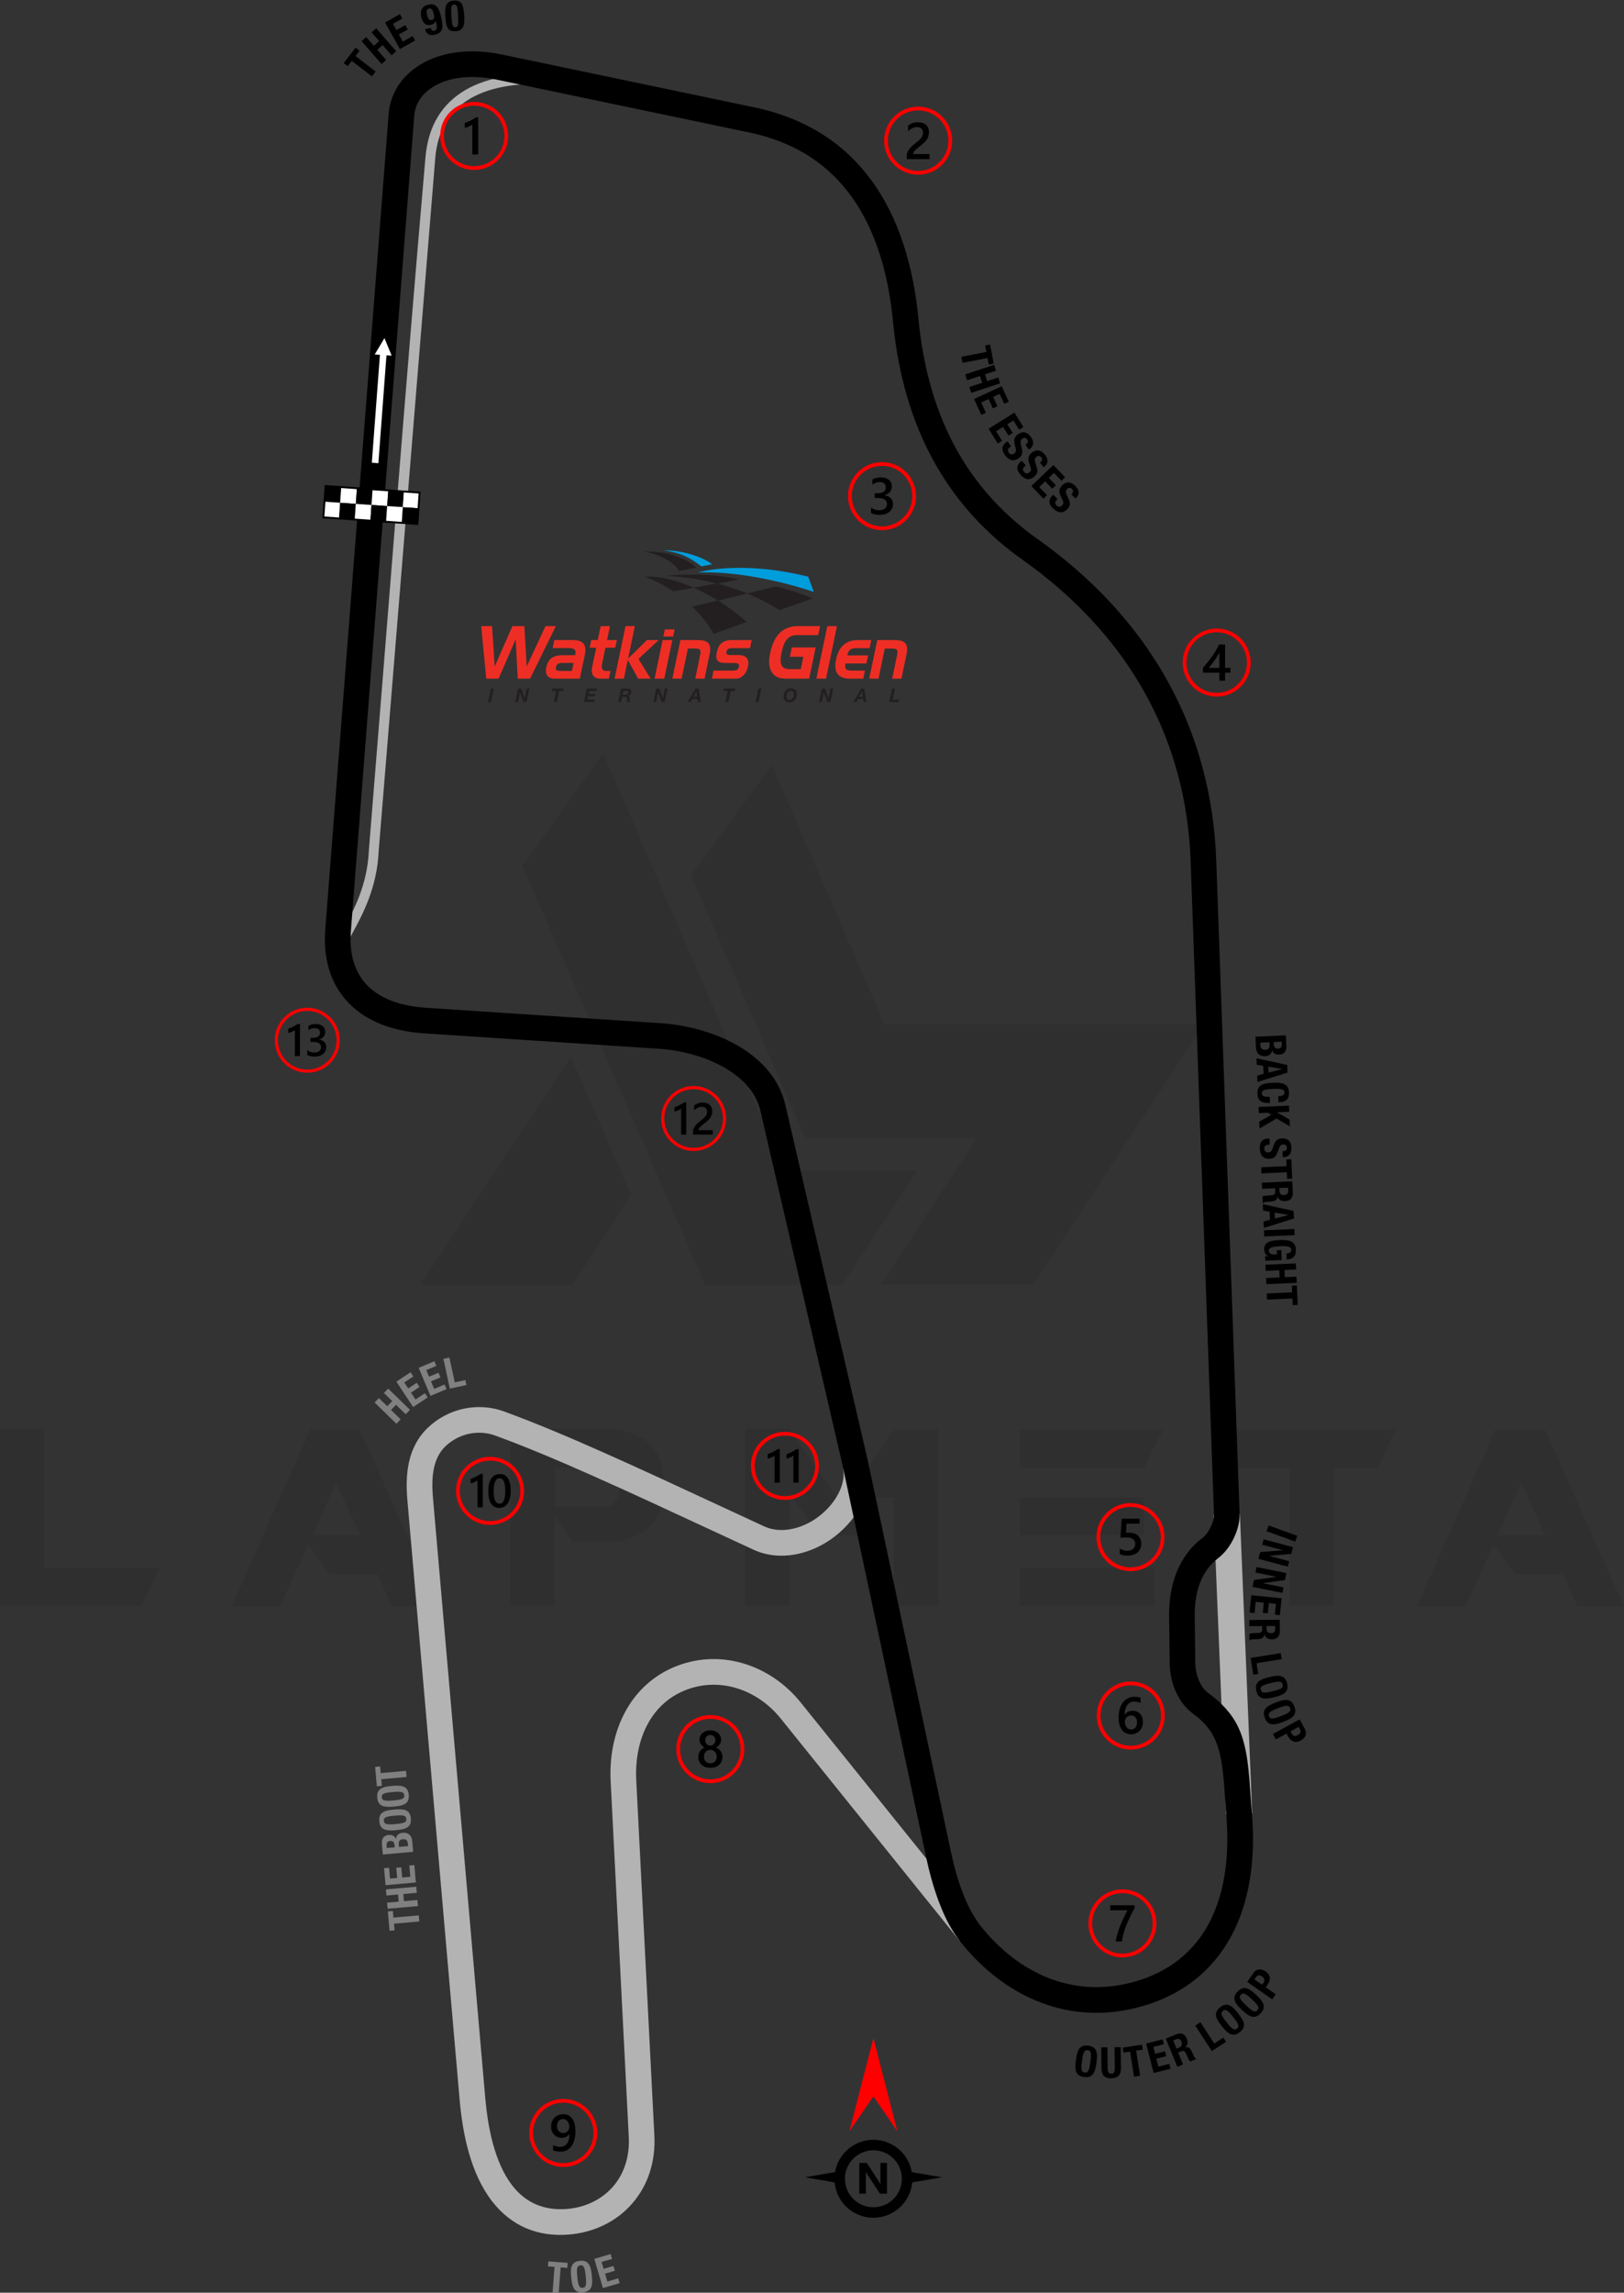 <?xml version="1.0" encoding="UTF-8"?>
<!DOCTYPE svg PUBLIC "-//W3C//DTD SVG 1.1//EN" "http://www.w3.org/Graphics/SVG/1.1/DTD/svg11.dtd">
<!-- Creator: CorelDRAW 2021 (64-Bit) -->
<svg xmlns="http://www.w3.org/2000/svg" xml:space="preserve" width="152.928mm" height="215.846mm" version="1.1" style="shape-rendering:geometricPrecision; text-rendering:geometricPrecision; image-rendering:optimizeQuality; fill-rule:evenodd; clip-rule:evenodd"
viewBox="0 0 1663.03 2347.24"
 xmlns:xlink="http://www.w3.org/1999/xlink"
 xmlns:xodm="http://www.corel.com/coreldraw/odm/2003">
 <rect x="0" y="0" width="1663.03" height="2347.24" fill="#333333" stroke="none"/>
 <defs>
  <style type="text/css">
   <![CDATA[
    .str0 {stroke:#B3B3B3;stroke-width:26.85;stroke-miterlimit:22.926}
    .str1 {stroke:red;stroke-width:3.84;stroke-miterlimit:22.926}
    .str2 {stroke:black;stroke-width:1.92;stroke-miterlimit:22.926}
    .fil1 {fill:none}
    .fil4 {fill:black}
    .fil13 {fill:#009DDC}
    .fil11 {fill:#231F20}
    .fil3 {fill:#B3B3B3}
    .fil12 {fill:#EE2E24}
    .fil5 {fill:white}
    .fil6 {fill:black;fill-rule:nonzero}
    .fil7 {fill:black;fill-rule:nonzero}
    .fil10 {fill:gray;fill-rule:nonzero}
    .fil2 {fill:#B3B3B3;fill-rule:nonzero}
    .fil8 {fill:red;fill-rule:nonzero}
    .fil9 {fill:white;fill-rule:nonzero}
    .fil0 {fill:black;fill-opacity:0.071}
   ]]>
  </style>
 </defs>
 <g id="Layer_x0020_1">
  <g id="_1603530705728">
   <g>
    <g id="Layer-1">
     <path class="fil0" d="M-0 1644.17l0 -181.18 45 0 0 141.89 118.19 0 -18 39.3 -145.19 0zm790.42 -860.91l115.49 265.47 326.67 0 -174.28 266.37 -155.98 0 0 -0.3 97.79 -149.38 -175.48 0 -116.99 -269.37 82.79 -112.79zm-143.99 440.36l-59.99 91.79 -155.98 0 0 -0.3 154.18 -233.08 61.79 141.59zm-197.08 420.86l-48 0 -14.7 -32.7 -48.9 0 -22.2 -30.3 -28.5 62.99 -49.79 0 80.39 -181.18 50.69 0 80.99 181.18zm-80.69 -72.59l-24.6 -53.99 -24 53.99 48.59 0zm199.48 -29.4l54.59 0c7.8,-2.4 11.7,-9.6 11.4,-21.6 0,-9.9 -4.8,-16.2 -15,-18.6l-50.99 0 0 40.2zm18 36l-18.3 -26.4 0 92.09 -45 0 0 -181.18 108.29 0c31.8,5.7 48,22.8 48.3,51.89l0 10.8c-0.3,29.4 -16.2,47.09 -47.7,52.49l-45.6 0 0 0.3zm298.47 -6.6l-45 0 -31.2 -43.2 0 115.49 -45.3 0 0 -181.18 45 0 76.49 108.89zm31.2 -108.59l44.99 0 0 180.88 -45.29 0 0 -110.99 -48.9 0 49.2 -69.89zm266.37 141.59l0 39.3 -137.69 0 0 -39.3 137.69 0zm-10.8 -71.99l0 38.7 -126.89 0 0 -38.7 126.89 0zm19.8 -69.59l-19.8 39.6 -126.89 0 0 -39.6 146.69 0zm128.99 39l-54.29 0 0 -39 163.48 0 -18.3 39 -45.29 0 0 141.89 -45.3 0 0 -141.89 -0.3 0zm342.87 142.19l-48 0 -14.7 -32.7 -48.9 0 -22.2 -30.3 -28.5 62.99 -49.8 0 80.39 -181.18 50.7 0 80.99 181.18zm-80.69 -72.59l-24.6 -53.99 -24 53.99 48.6 0z"/>
     <polygon class="fil0" points="534.85,886.45 722.03,1315.4 862.71,1315.4 939.21,1198.72 803.32,1198.72 617.64,771.26 "/>
    </g>
   </g>
  </g>
  <line class="fil1 str0" x1="1268.88" y1="1857.03" x2="1256.29" y2= "1550.62" />
  <path class="fil2" d="M341.92 977.22c-0.51,-7.04 4.1,-15.54 10.26,-26.9 9.81,-18.07 23.92,-44.07 25.52,-79.18l0 -0.18c19.34,-236.82 37.43,-474.09 58.05,-710.76l0.02 -0.02c2.91,-31.61 17.08,-54.21 40.93,-68.09 23.31,-13.57 55.76,-18.57 95.84,-15.29l3.37 0.31 -0.9 10 -3.25 -0.27c-38.05,-3.11 -68.54,1.45 -90.02,13.95 -20.93,12.19 -33.38,32.18 -35.97,60.28l0.02 0 -58.05 710.69c-1.76,37.4 -16.47,64.52 -26.7,83.37 -5.37,9.89 -9.38,17.29 -9.08,21.39l-10.04 0.71z"/>
  <path class="fil3" d="M651.53 1822.35l18.56 364.04c1.29,25.26 -5.72,49.86 -22.38,69.19 -16.55,19.2 -40.03,30.09 -65.18,32.12 -31.76,2.56 -58.81,-8.53 -78.62,-34.07 -21.98,-28.33 -30.18,-68.97 -33.22,-103.86l-53.53 -614.07c-1.11,-12.76 -1.16,-25.89 1.58,-38.46 3.02,-13.86 9.24,-25.96 19.63,-35.79 10.24,-9.69 22.97,-16.41 36.78,-19.31 13.74,-2.89 28.01,-1.9 41.2,2.94 33.83,12.42 67.12,26.62 100.05,41.23 39.28,17.42 78.25,35.58 117.22,53.68 16.28,7.56 32.56,15.12 48.86,22.65 8.35,3.86 17.59,4.56 26.6,3.03 10.7,-1.81 21.01,-6.71 29.58,-13.31 8.79,-6.77 16.61,-15.8 21.2,-25.93 3.35,-7.39 4.97,-15.47 3.54,-23.48l25.91 -4.24c2.29,13.17 0.02,26.32 -5.51,38.52 -6.36,14.02 -16.96,26.53 -29.11,35.9 -11.97,9.22 -26.36,15.92 -41.29,18.45 -14.26,2.42 -28.71,1.02 -41.92,-5.08 -16.3,-7.53 -32.58,-15.09 -48.87,-22.65 -38.7,-17.97 -77.4,-36 -116.4,-53.31 -32.55,-14.45 -65.47,-28.51 -98.91,-40.78 -8.58,-3.15 -17.87,-3.78 -26.8,-1.91 -9.05,1.9 -17.42,6.28 -24.14,12.63 -6.42,6.08 -10.07,13.77 -11.93,22.32 -2.16,9.89 -1.94,20.61 -1.07,30.64l53.53 614.07c2.56,29.41 9.19,66.12 27.78,90.09 14.08,18.15 33.3,25.72 55.8,23.9 18.2,-1.47 35.39,-9.14 47.41,-23.08 12.18,-14.12 16.95,-32.3 16.01,-50.69l-18.56 -364.04c-1.25,-24.57 3.25,-49.9 15.13,-71.61 11.27,-20.59 28.2,-36.29 49.95,-45.4 22.23,-9.32 46.4,-10.62 69.53,-4.06 23.73,6.73 44.61,21.23 60.03,40.38l183.67 228.17 -20.98 15.79 -183.14 -227.51c-11.99,-14.9 -28.2,-26.31 -46.68,-31.55 -17.42,-4.94 -35.61,-3.99 -52.35,3.03 -16.14,6.77 -28.66,18.43 -37.01,33.7 -9.55,17.45 -12.95,38.01 -11.95,57.73z"/>
  <path class="fil4" d="M862.72 1499.75l-84.04 -362.51c-4.21,-18.14 -17.04,-31.81 -32.4,-41.58 -20.63,-13.12 -47.27,-20.35 -71.52,-21.94l-242.28 -15.9c-27.88,-2.18 -56.24,-10.74 -75.98,-31.54 -19.02,-20.03 -25.28,-46.19 -23.5,-73.28l0.11 -1.69 64.87 -834.51c0.21,-2.73 0.61,-5.44 1.17,-8.12 4,-19.11 16.3,-34.05 33.12,-43.64 18.61,-10.61 40.93,-13.71 62.05,-12.07 6.58,0.51 13.12,1.49 19.58,2.84l258.85 54.16c47.34,9.91 87.46,32.68 117.01,71.22 31.84,41.52 45.89,94.36 50.82,145.71 4.61,48 16.87,95.09 41.07,137.07 20.31,35.23 47.6,64.28 80.71,87.77 54.24,38.49 100.39,86.44 132.87,144.73 31.69,56.86 47.91,119.19 50.24,184.18l23.94 669.5c0.3,8.3 -2.64,17.92 -6.3,25.29 -3.75,7.57 -9.16,14.88 -15.95,19.98 -8,6.01 -13.81,14.15 -17.63,23.36 -4.68,11.28 -6.26,23.77 -6.1,35.91l0.63 48.5c0.08,6.17 1.55,12.51 4.1,18.12 1.96,4.32 4.89,8.89 8.77,11.71 13.22,9.6 24.21,20.66 31.24,35.58 9.68,20.57 10.85,47.63 12.5,70.05 0.43,5.78 0.86,11.56 1.33,17.34 3.74,45.73 -1.23,94.75 -26,134.45 -23.19,37.16 -59.06,58.83 -101.73,67.17 -31.28,6.11 -62.62,3.14 -92.1,-8.89 -25.73,-10.5 -48.26,-27.14 -67.11,-47.34 -16.21,-17.37 -25.1,-31.6 -33.98,-55.37 -5.66,-15.16 -9.66,-30.52 -12.42,-43.49l-85.93 -402.77zm154.31 486.66c15.66,16.1 34.1,29.44 55,37.96 24.71,10.08 50.97,12.57 77.19,7.44 35.26,-6.89 65.26,-24.48 84.46,-55.25 21.65,-34.69 25.36,-78.65 22.1,-118.5 -0.48,-5.85 -0.9,-11.7 -1.33,-17.55 -1.44,-19.57 -2.4,-44.95 -11.62,-62.58 -5.11,-9.76 -12.47,-17.21 -21.33,-23.64 -7.63,-5.54 -13.43,-13.66 -17.3,-22.18 -4.02,-8.87 -6.24,-18.85 -6.36,-28.6l-0.63 -48.5c-0.2,-15.74 2.01,-31.69 8.06,-46.29 5.63,-13.6 14.35,-25.4 26.15,-34.26 3.47,-2.61 6.24,-6.78 8.14,-10.63 1.72,-3.48 3.76,-8.8 3.62,-12.75l-23.93 -669.5c-2.17,-60.81 -17.3,-119.16 -46.95,-172.36 -30.56,-54.84 -74.15,-99.9 -125.16,-136.1 -36.22,-25.7 -66,-57.55 -88.21,-96.09 -26.1,-45.29 -39.48,-95.86 -44.46,-147.66 -4.45,-46.28 -16.84,-94.78 -45.57,-132.25 -25.61,-33.4 -60.53,-52.89 -101.5,-61.46l-258.85 -54.16c-5.34,-1.12 -10.75,-1.91 -16.19,-2.33 -15.82,-1.23 -33.14,0.7 -47.14,8.68 -10.11,5.76 -17.96,14.61 -20.38,26.18 -0.33,1.56 -0.54,3.15 -0.66,4.74l-64.98 835.89c-1.27,19.42 2.54,39.04 16.31,53.54 15.02,15.82 37.9,21.81 58.98,23.42l1.97 0.15 239.96 15.75c28.55,1.87 59.66,10.51 83.94,25.95 21.43,13.62 38.08,32.75 43.91,57.9l84.39 364.04c0.17,0.72 0.32,1.44 0.46,2.16l84.66 398.34c2.6,12.21 6.3,26.49 11.41,40.18 7.86,21.02 16.44,34.49 31.84,50.32z"/>
  <g id="_1603530733472">
   <path class="fil1 str1" d="M903.21 475.03c18.18,0 32.91,14.73 32.91,32.91 0,18.18 -14.73,32.91 -32.91,32.91 -18.17,0 -32.91,-14.73 -32.91,-32.91 0,-18.17 14.74,-32.91 32.91,-32.91z"/>
   <path class="fil4" d="M891.98 525.14l0 -5.65c2.42,1.92 5.14,2.87 8.19,2.87 2.47,0 4.44,-0.56 5.92,-1.68 1.48,-1.12 2.21,-2.64 2.21,-4.56 0,-4.21 -3.22,-6.32 -9.66,-6.32l-2.87 0 0 -4.82 2.75 0c5.71,0 8.56,-1.98 8.56,-5.95 0,-3.66 -2.23,-5.49 -6.67,-5.49 -2.49,0 -4.83,0.89 -7.02,2.66l0 -5.33c2.52,-1.41 5.5,-2.13 8.93,-2.13 3.3,0 5.94,0.83 7.93,2.49 1.98,1.65 2.98,3.77 2.98,6.36 0,4.89 -2.49,8.04 -7.46,9.43l0 0.11c2.68,0.26 4.79,1.19 6.35,2.8 1.56,1.62 2.32,3.63 2.32,6.05 0,3.33 -1.25,6.03 -3.75,8.07 -2.51,2.05 -5.81,3.07 -9.9,3.07 -3.68,0 -6.61,-0.66 -8.8,-1.99z"/>
  </g>
  <g id="_1603530734672">
   <path class="fil1 str1" d="M1245.94 645.42c18.17,0 32.91,14.73 32.91,32.91 0,18.17 -14.73,32.91 -32.91,32.91 -18.18,0 -32.91,-14.73 -32.91,-32.91 0,-18.18 14.73,-32.91 32.91,-32.91z"/>
   <path class="fil4" d="M1254.5 659.76l0 23.98 5.52 0 0 4.99 -5.52 0 0 8.16 -5.83 0 0 -8.16 -16.81 0 0 -5.05c1.52,-1.72 3.08,-3.56 4.68,-5.56 1.6,-1.99 3.14,-4.03 4.61,-6.11 1.48,-2.08 2.84,-4.16 4.1,-6.25 1.26,-2.09 2.32,-4.09 3.18,-6.01l6.06 0zm-5.83 23.98l0 -15.59c-1.88,3.39 -3.75,6.34 -5.59,8.86 -1.84,2.52 -3.55,4.76 -5.16,6.74l10.75 0z"/>
  </g>
  <g id="_1603530734912">
   <path class="fil1 str1" d="M485.56 106.26c18.18,0 32.91,14.73 32.91,32.91 0,18.17 -14.73,32.91 -32.91,32.91 -18.17,0 -32.91,-14.73 -32.91,-32.91 0,-18.18 14.73,-32.91 32.91,-32.91z"/>
   <path class="fil4" d="M489.73 120.19l0 37.96 -6.01 0 0 -30.61c-1.09,0.78 -2.26,1.44 -3.51,1.98 -1.25,0.55 -2.68,1.02 -4.29,1.44l0 -5.13c1.01,-0.33 1.97,-0.67 2.9,-1.03 0.94,-0.36 1.86,-0.77 2.76,-1.22 0.91,-0.45 1.82,-0.96 2.75,-1.5 0.92,-0.56 1.87,-1.18 2.86,-1.89l2.54 0z"/>
  </g>
  <g id="_1603530736544">
   <path class="fil1 str1" d="M940.18 111.1c18.18,0 32.91,14.73 32.91,32.91 0,18.17 -14.73,32.91 -32.91,32.91 -18.17,0 -32.91,-14.73 -32.91,-32.91 0,-18.18 14.73,-32.91 32.91,-32.91z"/>
   <path class="fil4" d="M951.83 162.89l-23.31 0 0 -2.87c0,-1.18 0.17,-2.28 0.49,-3.31 0.33,-1.03 0.77,-1.99 1.32,-2.9 0.56,-0.9 1.2,-1.76 1.94,-2.56 0.74,-0.8 1.54,-1.58 2.38,-2.33 0.85,-0.75 1.72,-1.48 2.59,-2.17 0.88,-0.7 1.75,-1.4 2.59,-2.1 0.8,-0.68 1.52,-1.34 2.17,-1.99 0.66,-0.64 1.22,-1.32 1.69,-2.01 0.47,-0.69 0.83,-1.41 1.09,-2.18 0.26,-0.77 0.39,-1.6 0.39,-2.5 0,-0.98 -0.15,-1.84 -0.45,-2.57 -0.31,-0.73 -0.73,-1.35 -1.27,-1.84 -0.54,-0.49 -1.18,-0.87 -1.93,-1.11 -0.74,-0.26 -1.55,-0.38 -2.44,-0.38 -1.51,0 -3.06,0.35 -4.63,1.06 -1.57,0.71 -3.08,1.77 -4.53,3.19l0 -5.78c0.76,-0.57 1.53,-1.06 2.31,-1.48 0.78,-0.43 1.58,-0.78 2.41,-1.06 0.82,-0.29 1.7,-0.49 2.61,-0.64 0.92,-0.14 1.89,-0.21 2.93,-0.21 1.68,0 3.2,0.22 4.56,0.66 1.36,0.44 2.53,1.09 3.5,1.94 0.96,0.86 1.71,1.92 2.24,3.2 0.53,1.27 0.79,2.74 0.79,4.4 0,1.5 -0.19,2.85 -0.56,4.05 -0.37,1.2 -0.89,2.32 -1.57,3.36 -0.68,1.03 -1.51,2.02 -2.48,2.95 -0.96,0.93 -2.05,1.89 -3.23,2.87 -1.01,0.81 -2,1.6 -3,2.37 -0.99,0.77 -1.88,1.52 -2.68,2.25 -0.8,0.74 -1.44,1.47 -1.93,2.2 -0.49,0.73 -0.74,1.47 -0.74,2.21l0 0.13 16.76 0 0 5.15z"/>
  </g>
  <g id="_1603530735248">
   <g>
    <rect class="fil4" transform="matrix(1.275 0.089 -0.089 1.275 333.401 497.565)" width="12.59" height="12.59"/>
    <rect class="fil5" transform="matrix(1.275 0.089 -0.089 1.275 349.45 498.689)" width="12.59" height="12.59"/>
    <rect class="fil4" transform="matrix(1.275 0.089 -0.089 1.275 365.5 499.813)" width="12.59" height="12.59"/>
    <rect class="fil5" transform="matrix(1.275 0.089 -0.089 1.275 381.549 500.937)" width="12.59" height="12.59"/>
    <rect class="fil4" transform="matrix(1.275 0.089 -0.089 1.275 397.598 502.061)" width="12.59" height="12.59"/>
    <rect class="fil5" transform="matrix(1.275 0.089 -0.089 1.275 413.647 503.185)" width="12.59" height="12.59"/>
    <rect class="fil5" transform="matrix(1.275 0.089 -0.089 1.275 332.277 513.615)" width="12.59" height="12.59"/>
    <rect class="fil4" transform="matrix(1.275 0.089 -0.089 1.275 348.326 514.739)" width="12.59" height="12.59"/>
    <rect class="fil5" transform="matrix(1.275 0.089 -0.089 1.275 364.376 515.863)" width="12.59" height="12.59"/>
    <rect class="fil4" transform="matrix(1.275 0.089 -0.089 1.275 380.425 516.987)" width="12.59" height="12.59"/>
    <rect class="fil5" transform="matrix(1.275 0.089 -0.089 1.275 396.474 518.111)" width="12.59" height="12.59"/>
    <rect class="fil4" transform="matrix(1.275 0.089 -0.089 1.275 412.523 519.235)" width="12.59" height="12.59"/>
   </g>
   <polygon class="fil1 str2" points="429.7,504.31 428.57,520.36 427.45,536.41 411.4,535.29 395.35,534.16 379.3,533.04 363.25,531.91 347.2,530.79 331.15,529.66 332.28,513.62 333.4,497.57 349.45,498.69 365.5,499.81 381.55,500.94 397.6,502.06 413.65,503.19 "/>
  </g>
  <polygon class="fil6" points="351.99,64.6 356.07,67.74 360.22,62.34 380.85,78.2 384.68,73.21 364.05,57.36 368.2,51.96 364.12,48.82 "/>
  <polygon id="_1" class="fil6" points="390.69,65.55 395.43,61.43 386.35,50.99 391.88,46.17 400.97,56.61 405.71,52.48 385.24,28.97 380.5,33.1 388.32,42.09 382.8,46.9 374.97,37.91 370.23,42.04 "/>
  <polygon id="_2" class="fil6" points="394.31,23.01 409.55,50.2 425.13,41.47 422.61,36.98 412.52,42.63 408.42,35.32 417.56,30.2 415.04,25.7 405.9,30.83 402.32,24.42 412.03,18.98 409.51,14.49 "/>
  <path id="_3" class="fil6" d="M435.24 29.97c1.49,5.75 5.88,6.61 10.21,5.56 9.93,-2.42 8.14,-10.51 6.06,-19.04 -1.79,-7.34 -4.48,-13.79 -12.88,-11.74 -6.71,1.63 -8.78,6.23 -7.11,13.1 1.31,5.39 4.28,8.89 9.63,7.59 2.63,-0.64 4.37,-2.15 5.02,-3.92l0.08 -0.02 0.35 1.44c1.07,4.41 1.35,7.76 -1.87,8.55 -2.04,0.5 -3.09,-0.68 -3.63,-2.93l-5.86 1.42zm2.2 -14.42c-0.82,-3.39 -1.11,-6.02 1.86,-6.74 2.85,-0.69 3.92,1.7 4.8,5.13 0.99,4.07 0.45,5.91 -1.97,6.5 -2.37,0.58 -3.7,-0.8 -4.69,-4.88z"/>
  <path id="_4" class="fil6" d="M462.17 15.22c-0.5,-7.93 -0.01,-10.41 2.74,-10.58 2.7,-0.17 3.52,1.57 4.01,9.32l0.22 3.35c0.5,7.94 0.01,10.41 -2.74,10.59 -2.7,0.17 -3.52,-1.58 -4.01,-9.33l-0.22 -3.36zm-6.14 2.41c0.69,10.93 3.18,14.84 10.62,14.37 9.19,-0.58 9.17,-8.5 8.62,-17.08 -0.69,-10.94 -3.18,-14.85 -10.62,-14.37 -9.19,0.59 -9.16,8.55 -8.62,17.09z"/>
  <g id="_1603530748400">
   <path class="fil7" d="M894.39 2190.71c11,0 20.97,4.47 28.19,11.68l0.02 0.02c5.69,5.69 9.67,13.1 11.1,21.37l30.76 5.3 -30.34 5.23c-0.88,9.54 -5.11,18.11 -11.51,24.51l-0.02 0c-7.22,7.22 -17.19,11.68 -28.19,11.68 -11.02,0 -20.99,-4.47 -28.21,-11.68 -6.4,-6.4 -10.64,-14.97 -11.51,-24.51l-30.34 -5.23 30.76 -5.3c1.43,-8.27 5.41,-15.68 11.1,-21.37l0 -0.02c7.22,-7.22 17.19,-11.68 28.21,-11.68zm13.91 55.14l-7.16 0 -12.99 -19.8c-0.76,-1.16 -1.29,-2.02 -1.58,-2.61l-0.08 0c0.11,1.11 0.17,2.81 0.17,5.09l0 17.32 -6.71 0 0 -31.51 7.65 0 12.5 19.18c0.57,0.87 1.1,1.72 1.58,2.57l0.09 0c-0.12,-0.73 -0.18,-2.18 -0.18,-4.33l0 -17.43 6.71 0 0 31.51zm6.72 -35.88c-5.28,-5.27 -12.57,-8.53 -20.63,-8.53 -8.05,0 -15.35,3.27 -20.62,8.54 -5.28,5.27 -8.54,12.56 -8.54,20.62 0,8.05 3.27,15.35 8.54,20.62 5.28,5.28 12.57,8.54 20.62,8.54 8.06,0 15.36,-3.26 20.63,-8.53 5.27,-5.29 8.53,-12.58 8.53,-20.63 0,-8.06 -3.26,-15.36 -8.53,-20.63z"/>
   <polygon class="fil8" points="894.39,2146.26 869.83,2181.99 894.39,2086.46 918.95,2181.99 "/>
  </g>
  <polygon class="fil9" points="389.06,363.26 380.76,473.72 387.46,474.22 395.76,363.76 401.09,364.16 393.71,346.14 383.72,362.86 "/>
  <path class="fil6" d="M1013.84 352.69l-5.06 0.97 1.29 6.69 -25.56 4.91 1.19 6.17 25.56 -4.91 1.29 6.69 5.06 -0.97 -3.76 -19.56zm-25.44 30.58l1.96 5.97 13.15 -4.32 2.29 6.97 -13.15 4.32 1.96 5.97 29.62 -9.72 -1.96 -5.97 -11.33 3.72 -2.29 -6.97 11.33 -3.72 -1.96 -5.97 -29.62 9.72zm37.34 12.18l-28.31 13.05 7.48 16.22 4.68 -2.16 -4.85 -10.51 7.61 -3.51 4.39 9.52 4.68 -2.16 -4.39 -9.52 6.66 -3.07 4.66 10.11 4.68 -2.16 -7.29 -15.82zm13.06 26.98l-26.45 16.51 9.46 15.15 4.37 -2.73 -6.13 -9.82 7.11 -4.44 5.55 8.89 4.37 -2.73 -5.55 -8.89 6.22 -3.88 5.9 9.45 4.37 -2.73 -9.23 -14.78zm-7.08 29.39l-1.03 0.74c-4.67,3.37 -5.73,7.58 -1.56,13.35 3.99,5.52 8.75,7.04 14.09,3.18 3.08,-2.22 4.31,-4.62 3.21,-9.65l-1.14 -5.16c-0.64,-2.82 -0.02,-3.97 1.54,-5.1 1.49,-1.07 3.37,-1.52 5.03,0.78 1.41,1.95 0.61,3.76 -1.76,5.47l3.53 4.88 0.71 -0.51c4.85,-3.5 4.42,-8.2 1.15,-12.73 -3.48,-4.81 -8.16,-6.01 -13.09,-2.45 -4.21,3.04 -4.58,6.49 -2.86,12.14 1.26,4.21 1.25,5.99 -1.05,7.65 -2.12,1.53 -4.19,0.76 -5.31,-0.79 -1.94,-2.69 -0.91,-4.46 1.46,-6.17l0.74 -0.54 -3.68 -5.1zm14.6 19.85l-0.96 0.82c-4.38,3.75 -5.09,8.03 -0.46,13.44 4.43,5.18 9.29,6.3 14.31,2.02 2.89,-2.47 3.92,-4.96 2.42,-9.88l-1.56 -5.05c-0.87,-2.76 -0.34,-3.96 1.12,-5.21 1.39,-1.19 3.24,-1.79 5.08,0.37 1.56,1.83 0.92,3.7 -1.3,5.6l3.91 4.58 0.66 -0.57c4.55,-3.89 3.74,-8.53 0.1,-12.78 -3.86,-4.51 -8.63,-5.32 -13.24,-1.38 -3.95,3.38 -4.04,6.84 -1.86,12.34 1.6,4.09 1.74,5.87 -0.42,7.71 -1.99,1.7 -4.11,1.1 -5.36,-0.36 -2.16,-2.52 -1.27,-4.37 0.96,-6.27l0.7 -0.6 -4.09 -4.78zm32.36 4.4l-22.53 21.55 12.35 12.9 3.72 -3.56 -8 -8.36 6.06 -5.8 7.24 7.57 3.72 -3.56 -7.24 -7.57 5.3 -5.07 7.7 8.05 3.72 -3.56 -12.04 -12.59zm-0.34 30.45l-0.85 0.94c-3.88,4.27 -4.04,8.6 1.23,13.39 5.04,4.58 10.01,5.09 14.45,0.21 2.55,-2.81 3.27,-5.41 1.16,-10.1l-2.18 -4.81c-1.21,-2.63 -0.84,-3.89 0.46,-5.31 1.23,-1.36 2.99,-2.18 5.09,-0.27 1.78,1.62 1.37,3.55 -0.59,5.72l4.46 4.05 0.59 -0.65c4.02,-4.43 2.63,-8.94 -1.5,-12.7 -4.39,-3.99 -9.23,-4.2 -13.31,0.29 -3.49,3.85 -3.14,7.29 -0.3,12.47 2.1,3.86 2.46,5.6 0.55,7.7 -1.76,1.94 -3.94,1.61 -5.36,0.32 -2.46,-2.23 -1.81,-4.18 0.16,-6.34l0.62 -0.68 -4.65 -4.23z"/>
  <path class="fil6" d="M1285.66 1061.36l0.46 10.6c0.32,7.33 4.66,9.54 9.54,9.33 4.14,-0.18 6.66,-2.52 6.99,-5.99l0.09 -0c1.01,3.06 3.65,4.56 7.01,4.41 5.98,-0.26 7.73,-4.06 7.51,-9.2l-0.46 -10.51 -31.15 1.36zm26.8 5.12l0.1 2.27c0.14,3.1 -0.89,4.58 -3.86,4.71 -2.92,0.13 -4.17,-1.39 -4.32,-4.84l-0.08 -1.79 8.16 -0.36zm-12.52 0.55l0.12 2.71c0.12,2.75 -0.84,4.84 -4.46,5 -3.62,0.16 -4.8,-1.84 -4.93,-4.85l-0.11 -2.44 9.38 -0.41zm-13.31 16.41l0.29 6.54 6.65 1.15 0.36 8.29 -6.52 1.73 0.29 6.54 30.79 -9.61 -0.34 -7.77 -31.51 -6.88zm26.27 10.96l0 0.09 -13.87 3.62 -0.27 -6.11 14.13 2.4zm-3.62 34.16c4.54,-0.2 11.1,-1.14 10.7,-10.13 -0.41,-9.42 -7.18,-10.31 -16.65,-9.89 -9.47,0.42 -16.13,1.89 -15.72,11.31 0.36,8.25 6.24,9.65 12.95,9.35l-0.28 -6.28c-6.72,0.29 -7.97,-1.31 -8.07,-3.58 -0.12,-2.7 1.53,-4.09 10.95,-4.5 8.81,-0.39 12.03,0.22 12.17,3.4 0.12,2.84 -1.8,3.84 -6.34,4.04l0.28 6.28zm10.68 3.38l-31.15 1.37 0.28 6.28 9.25 -0.41 3.63 2.16 -12.5 6.97 0.31 7.07 17.39 -10.2 13.72 7.88 -0.3 -6.81 -12.83 -7.39 -0 -0.09 12.48 -0.55 -0.28 -6.28zm-19.99 33.61l-1.27 0.06c-5.76,0.25 -8.95,3.19 -8.64,10.3 0.3,6.81 3.44,10.69 10.03,10.4 3.79,-0.17 6.14,-1.49 7.98,-6.29l1.88 -4.93c1.02,-2.71 2.17,-3.33 4.09,-3.41 1.83,-0.08 3.65,0.58 3.78,3.42 0.1,2.4 -1.55,3.48 -4.47,3.61l0.26 6.02 0.87 -0.04c5.98,-0.26 8.2,-4.42 7.95,-10.01 -0.26,-5.93 -3.52,-9.51 -9.58,-9.24 -5.19,0.23 -7.39,2.9 -9.07,8.57 -1.26,4.21 -2.24,5.69 -5.08,5.82 -2.62,0.11 -3.92,-1.66 -4,-3.58 -0.14,-3.31 1.7,-4.23 4.62,-4.35l0.92 -0.04 -0.28 -6.28zm22.39 21.27l-5.15 0.23 0.3 6.81 -26 1.14 0.28 6.28 26 -1.14 0.3 6.81 5.15 -0.23 -0.87 -19.89zm-3.36 29.08l0.13 2.97c0.13,2.84 -1.25,4.42 -4.13,4.55 -3.36,0.15 -4.74,-1.5 -4.88,-4.51l-0.11 -2.62 8.99 -0.39zm-26.8 -5.12l0.28 6.28 13.18 -0.58 0.15 3.36c0.11,2.53 -1.32,3.69 -3.76,3.88l-5.97 0.44c-1.22,0.1 -2.39,0.28 -3.24,0.93l0.3 6.81 0.26 -0.01c0.56,-1.2 2.25,-1.45 5.52,-1.64 6.58,-0.38 8.91,-1.13 9.29,-5.43l0.09 -0c0.9,3.5 3.76,5.04 7.9,4.85 5.32,-0.23 7.89,-3.49 7.66,-8.64l-0.51 -11.6 -31.15 1.36zm0.97 22.07l0.29 6.54 6.65 1.15 0.36 8.29 -6.52 1.73 0.29 6.54 30.79 -9.61 -0.34 -7.77 -31.51 -6.88zm26.27 10.96l0 0.09 -13.87 3.62 -0.27 -6.11 14.13 2.4zm-24.82 22.07l31.15 -1.37 -0.28 -6.28 -31.15 1.36 0.28 6.28zm23 23.56c6.3,-0.28 9.72,-3.22 9.41,-10.12 -0.35,-8.03 -5.82,-10.24 -16.25,-9.78 -10.81,0.47 -16.51,2.25 -16.17,9.98 0.13,2.92 1.27,5.02 3.78,6.39l0 0.09 -2.88 0.13 0.2 4.62 16.84 -0.74 -0.45 -10.17 -4.62 0.2 0.18 4.15 -3.19 0.14c-3.39,0.15 -5.11,-2.18 -5.18,-3.66 -0.16,-3.62 4.55,-4.53 12.07,-4.86 7.74,-0.34 10.92,0.74 11.05,3.8 0.11,2.53 -2.75,3.7 -5.06,3.81l0.26 6.02zm-21.73 5.37l0.28 6.28 13.83 -0.61 0.32 7.33 -13.83 0.61 0.28 6.28 31.15 -1.37 -0.28 -6.28 -11.91 0.52 -0.32 -7.33 11.91 -0.52 -0.28 -6.28 -31.15 1.36zm32.14 21.23l-5.15 0.23 0.3 6.81 -26 1.14 0.28 6.28 26 -1.14 0.3 6.81 5.15 -0.23 -0.87 -19.89z"/>
  <path class="fil6" d="M1101.79 2108.96c-1.27,9.39 -1,16.21 8.34,17.48 9.35,1.27 11.42,-5.24 12.69,-14.63 1.27,-9.39 1.01,-16.21 -8.34,-17.48 -9.35,-1.27 -11.42,5.24 -12.69,14.63zm6.23 0.84c1.12,-8.26 2.16,-11.38 5.84,-10.89 3.68,0.5 3.85,3.78 2.73,12.05 -1.13,8.31 -2.16,11.39 -5.84,10.89 -3.68,-0.5 -3.86,-3.74 -2.73,-12.05zm19.7 -13.74l0.25 21.75c0.09,8.34 4.96,9.99 10.07,9.93 5.11,-0.06 9.93,-2.21 9.84,-10.16l-0.25 -21.74 -6.29 0.07 0.25 21.74c0.04,3.1 -0.68,5.42 -3.61,5.46 -2.93,0.03 -3.69,-2.27 -3.73,-5.37l-0.25 -21.75 -6.29 0.07zm22.02 0.31l0.8 5.09 6.73 -1.05 4.02 25.71 6.21 -0.97 -4.02 -25.71 6.73 -1.05 -0.79 -5.09 -19.67 3.07zm23.93 -4.23l7.7 30.21 17.31 -4.41 -1.27 -4.99 -11.21 2.86 -2.07 -8.12 10.16 -2.59 -1.27 -4.99 -10.15 2.59 -1.81 -7.11 10.79 -2.75 -1.27 -4.99 -16.88 4.31zm27.71 -3.14l2.75 -1.13c2.63,-1.08 4.59,-0.33 5.68,2.34 1.28,3.11 0.2,4.97 -2.58,6.12l-2.42 1 -3.42 -8.32zm4.29 26.95l5.81 -2.39 -5.02 -12.19 3.11 -1.28c2.34,-0.96 3.92,-0.01 4.93,2.22l2.44 5.47c0.51,1.11 1.08,2.16 1.97,2.73l6.3 -2.59 -0.1 -0.24c-1.32,-0.12 -2.13,-1.63 -3.42,-4.64 -2.59,-6.06 -4.09,-8 -8.27,-6.89l-0.03 -0.08c2.99,-2.03 3.46,-5.25 1.88,-9.08 -2.03,-4.93 -5.97,-6.23 -10.73,-4.27l-10.74 4.42 11.87 28.83zm49.93 -25.61l-2.82 -4.32 -9.33 6.09 -14.22 -21.8 -5.27 3.44 17.04 26.11 14.59 -9.52zm-4.39 -15.96c5.9,7.41 11.02,11.93 18.39,6.06 7.38,-5.88 4.11,-11.87 -1.8,-19.28 -5.91,-7.41 -11.02,-11.93 -18.4,-6.06 -7.38,5.88 -4.11,11.87 1.8,19.28zm4.92 -3.92c-5.2,-6.52 -6.73,-9.43 -3.83,-11.74 2.9,-2.31 5.39,-0.17 10.59,6.36 5.22,6.56 6.73,9.43 3.83,11.74 -2.9,2.31 -5.37,0.2 -10.59,-6.36zm15.72 -12.63c6.9,6.49 12.61,10.24 19.07,3.36 6.46,-6.87 2.37,-12.34 -4.54,-18.83 -6.9,-6.49 -12.61,-10.24 -19.07,-3.36 -6.46,6.87 -2.37,12.34 4.54,18.83zm4.31 -4.58c-6.08,-5.71 -8.01,-8.37 -5.47,-11.07 2.54,-2.7 5.32,-0.94 11.39,4.78 6.11,5.74 8.01,8.37 5.47,11.07 -2.54,2.7 -5.28,0.97 -11.39,-4.78zm26.62 -6.38l3.59 -5.16 -10.21 -7.11 1.92 -2.76c3.39,-4.87 3.26,-9.81 -2.04,-13.5 -3.83,-2.67 -8.92,-3.55 -12.56,1.68l-6.29 9.03 25.58 17.82zm-18.19 -20.33l1.5 -2.15c1.8,-2.58 3.93,-2.58 6.44,-0.84 2.62,1.82 2.86,4.07 1.44,6.11l-1.6 2.29 -7.78 -5.42z"/>
  <path class="fil10" d="M561.49 2315.14l-0.4 5.14 6.79 0.53 -2.02 25.95 6.27 0.49 2.02 -25.95 6.79 0.53 0.4 -5.14 -19.85 -1.54zm23.46 16.69c0.99,9.42 2.87,15.99 12.25,15 9.38,-0.99 9.85,-7.8 8.86,-17.22 -0.99,-9.42 -2.87,-15.99 -12.25,-15 -9.38,0.99 -9.85,7.8 -8.86,17.22zm6.25 -0.66c-0.87,-8.3 -0.6,-11.57 3.09,-11.96 3.69,-0.39 4.64,2.76 5.51,11.06 0.88,8.34 0.6,11.57 -3.09,11.96 -3.69,0.39 -4.63,-2.72 -5.51,-11.06zm17.39 -18.57l8.82 29.9 17.13 -5.05 -1.46 -4.94 -11.1 3.27 -2.37 -8.04 10.05 -2.97 -1.46 -4.94 -10.05 2.97 -2.08 -7.04 10.68 -3.15 -1.46 -4.94 -16.71 4.93z"/>
  <path class="fil10" d="M398.92 1976.69l5.13 -0.45 -0.6 -6.79 25.93 -2.28 -0.55 -6.26 -25.93 2.28 -0.6 -6.79 -5.13 0.45 1.75 19.84zm29.08 -25.26l-0.55 -6.26 -13.79 1.21 -0.64 -7.31 13.79 -1.21 -0.55 -6.26 -31.06 2.73 0.55 6.26 11.88 -1.05 0.64 7.31 -11.88 1.05 0.55 6.26 31.06 -2.73zm-33.19 -21.45l31.06 -2.73 -1.57 -17.79 -5.13 0.45 1.01 11.53 -8.35 0.74 -0.92 -10.44 -5.13 0.45 0.92 10.44 -7.31 0.64 -0.98 -11.09 -5.13 0.45 1.53 17.36zm28.3 -34.1l-0.93 -10.57c-0.64,-7.31 -5.07,-9.33 -9.94,-8.9 -4.13,0.36 -6.55,2.81 -6.72,6.29l-0.09 0.01c-1.14,-3.01 -3.85,-4.4 -7.2,-4.1 -5.96,0.52 -7.55,4.39 -7.1,9.52l0.92 10.48 31.06 -2.73zm-27 -3.94l-0.2 -2.26c-0.27,-3.09 0.69,-4.62 3.65,-4.88 2.92,-0.26 4.23,1.2 4.53,4.64l0.16 1.78 -8.13 0.72zm12.48 -1.1l-0.24 -2.7c-0.24,-2.74 0.62,-4.88 4.23,-5.19 3.61,-0.32 4.88,1.63 5.14,4.63l0.21 2.44 -9.35 0.82zm-3.08 -17.13c9.44,-0.83 16.03,-2.59 15.21,-11.99 -0.83,-9.4 -7.63,-9.98 -17.07,-9.15 -9.44,0.83 -16.04,2.59 -15.21,11.99 0.83,9.4 7.63,9.98 17.07,9.15zm-0.55 -6.26c-8.31,0.73 -11.58,0.41 -11.91,-3.29 -0.33,-3.7 2.84,-4.59 11.15,-5.32 8.35,-0.74 11.58,-0.41 11.91,3.29 0.33,3.7 -2.8,4.59 -11.15,5.32zm-1.58 -17.92c9.44,-0.83 16.03,-2.59 15.21,-11.99 -0.83,-9.4 -7.63,-9.98 -17.07,-9.15 -9.44,0.83 -16.03,2.59 -15.21,11.99 0.83,9.4 7.63,9.98 17.07,9.15zm-0.55 -6.26c-8.31,0.73 -11.58,0.41 -11.91,-3.29 -0.33,-3.7 2.84,-4.59 11.15,-5.32 8.35,-0.74 11.58,-0.41 11.91,3.29 0.33,3.7 -2.8,4.59 -11.15,5.32zm-16.93 -14.51l5.13 -0.45 -0.6 -6.79 25.93 -2.28 -0.55 -6.26 -25.93 2.28 -0.6 -6.79 -5.13 0.45 1.75 19.84z"/>
  <path class="fil10" d="M405.93 1457.64l4.39 -4.5 -9.9 -9.67 5.13 -5.25 9.9 9.67 4.39 -4.5 -22.31 -21.78 -4.39 4.5 8.53 8.33 -5.13 5.25 -8.53 -8.33 -4.39 4.5 22.31 21.78zm-0.04 -43.12l17.19 26.01 14.9 -9.85 -2.84 -4.3 -9.65 6.38 -4.62 -6.99 8.74 -5.78 -2.84 -4.3 -8.74 5.78 -4.05 -6.12 9.29 -6.14 -2.84 -4.3 -14.53 9.61zm22.86 -14.18l12.04 28.76 16.47 -6.9 -1.99 -4.75 -10.67 4.47 -3.24 -7.73 9.67 -4.05 -1.99 -4.75 -9.67 4.05 -2.83 -6.77 10.27 -4.3 -1.99 -4.75 -16.07 6.73zm48.89 17.64l-1.08 -5.04 -10.89 2.33 -5.44 -25.45 -6.15 1.31 6.52 30.49 17.04 -3.64z"/>
  <g id="_1603530694064">
   <path class="fil11" d="M502.63 704.99l-2.95 13.73 3.03 0 2.95 -13.73 -3.03 0zm410.88 0l-2.95 13.73 9.69 0 0.59 -2.53 -6.65 0 2.36 -11.2 -3.03 0zm-31.58 0l-8.08 13.73 3.2 0 1.68 -3.03 5.14 0 0.42 3.03 3.03 0 -2.27 -13.73 -3.11 0zm-2.02 8.42l2.95 -5.47 0.08 0 0.67 5.47 -3.71 0zm-36.3 -4.3l3.79 9.6 3.03 0 2.86 -13.73 -2.78 0 -1.94 9.77 -0.08 0 -3.71 -9.77 -3.12 0 -2.86 13.73 2.78 0 2.02 -9.6zm-37.73 -3.29c-1.1,0.76 -1.94,1.77 -2.53,3.03 -0.59,1.26 -0.93,2.61 -0.93,4.13 0,1.94 0.51,3.45 1.6,4.46 1.01,1.1 2.53,1.6 4.46,1.6 1.6,0 2.95,-0.42 4.13,-1.18 1.1,-0.76 1.94,-1.85 2.53,-3.12 0.59,-1.26 0.84,-2.7 0.84,-4.21 0,-1.94 -0.59,-3.37 -1.6,-4.38 -1.1,-1.01 -2.61,-1.52 -4.46,-1.52 -1.6,0.08 -2.86,0.42 -4.04,1.18zm1.52 2.27c0.67,-0.59 1.52,-0.84 2.53,-0.84 0.76,0 1.35,0.17 1.77,0.42 0.51,0.34 0.76,0.76 1.01,1.35 0.17,0.51 0.25,1.1 0.25,1.77 0,0.84 -0.17,1.77 -0.42,2.61 -0.34,0.93 -0.84,1.6 -1.51,2.19 -0.67,0.59 -1.52,0.93 -2.44,0.93 -0.76,0 -1.35,-0.17 -1.77,-0.51 -0.5,-0.34 -0.84,-0.76 -1.01,-1.26 -0.25,-0.51 -0.34,-1.1 -0.34,-1.77 0,-0.93 0.17,-1.77 0.42,-2.7 0.34,-0.84 0.84,-1.6 1.52,-2.19zm-30.74 -3.12l-2.95 13.73 3.03 0 2.95 -13.73 -3.03 0zm-35.2 0l-0.51 2.53 4.3 0 -2.36 11.2 3.03 0 2.36 -11.2 4.13 0 0.51 -2.53 -11.45 0zm-29.22 0l-8.17 13.73 3.2 0 1.77 -3.03 5.14 0 0.42 3.03 3.03 0 -2.36 -13.73 -3.03 0zm-2.02 8.42l2.95 -5.47 0.08 0 0.67 5.47 -3.71 0zm-29.39 -8.42l-2.02 9.77 -3.71 -9.77 -3.12 0 -2.95 13.73 2.86 0 1.93 -9.6 0.08 0 3.71 9.6 3.03 0 2.95 -13.73 -2.78 0zm-44.97 0l-2.86 13.73 3.03 0 1.1 -5.39 2.86 0c0.59,0 1.1,0.08 1.43,0.34 0.34,0.25 0.51,0.67 0.59,1.35 -0.08,0.42 -0.08,0.93 -0.08,1.35 -0.08,0.51 -0.08,0.93 -0.08,1.43 0,0.25 0,0.59 0.08,0.93l2.95 0c-0.08,-0.42 -0.17,-0.93 -0.17,-1.6 0,-0.42 0,-0.84 0.08,-1.26 0,-0.42 0,-0.84 0,-1.1 0,-0.59 -0.08,-1.1 -0.25,-1.52 -0.25,-0.42 -0.59,-0.76 -1.18,-0.93l0 -0.08c0.93,-0.08 1.68,-0.51 2.27,-1.18 0.59,-0.67 0.84,-1.52 0.93,-2.44 -0.08,-1.35 -0.42,-2.27 -1.18,-2.86 -0.67,-0.51 -1.68,-0.76 -2.95,-0.76l-6.57 0zm1.77 6.23l0.76 -3.87 2.86 0c0.67,0 1.18,0.08 1.6,0.25 0.42,0.25 0.67,0.67 0.67,1.43 0,0.51 -0.17,0.93 -0.5,1.26 -0.25,0.25 -0.67,0.51 -1.1,0.68 -0.51,0.17 -1.01,0.25 -1.52,0.25l-2.78 0zm-36.8 -6.23l-2.86 13.73 10.61 0 0.51 -2.53 -7.58 0 0.76 -3.37 6.91 0 0.5 -2.36 -6.9 0 0.59 -2.95 7.5 0 0.5 -2.53 -10.53 0zm-31.41 2.53l-2.27 11.2 3.03 0 2.27 -11.2 4.13 0 0.59 -2.53 -11.45 0 -0.59 2.53 4.3 0zm-38.91 -2.53l-2.95 13.73 2.86 0 1.94 -9.6 0.08 0 3.7 9.6 3.03 0 2.95 -13.73 -2.78 0 -1.94 9.77 -0.08 0 -3.71 -9.77 -3.11 0z"/>
   <path class="fil12" d="M558.63 640.98l-19.29 41.35 -2.36 -41.35 -12.21 0 -18.19 41.35 -2.69 -41.35 -11.11 0 5.14 53.81 12.63 0 17.52 -40.17 2.11 40.17 12.63 0 26.44 -53.81 -10.61 0zm339.72 14.32l-8.25 39.5 9.52 0 6.4 -30.82 7.66 0c5.39,0 5.98,1.6 4.88,7.07l-4.97 23.75 9.52 0 5.22 -25.01c2.19,-10.53 -1.43,-14.49 -12.04,-14.49l-17.94 0zm-19.96 0c-9.6,0 -16.36,4.39 -20.07,12.69 -1.38,3.08 -2.76,8.87 -2.94,12.24 -0.49,9.61 4.49,14.57 14.76,14.57l13.89 0 1.68 -8.25 -12.63 0c-6.15,0 -8.42,-0.84 -7.33,-7.33l21.47 0 1.77 -8.25 -21.47 0c1.52,-6.32 4.29,-7.41 10.44,-7.41l12.55 0 1.77 -8.25 -13.9 0zm-31.16 -14.32l-11.29 53.81 9.94 0 11.2 -53.81 -9.85 0zm-29.64 0c-15.75,0 -25.01,8.84 -28.97,27.88 -2.02,9.77 -1.01,16.76 3.12,21.22 4.04,4.3 8.67,4.72 14.65,4.72l22.23 0 6.65 -31.92 -24.42 0 -2.02 9.52 13.81 0 -2.61 12.63 -11.62 0c-8.34,0 -10.53,-5.22 -8.17,-16.68 2.53,-12.29 7.08,-18.11 15.41,-18.11l22.23 0 1.94 -9.26 -22.23 0zm-68.3 14.32c-8.67,0 -13.47,3.87 -15.24,12.38 -1.94,9.18 1.35,11.12 10.11,11.12l8.17 0c3.45,0 4.97,1.18 4.38,3.96 -0.59,2.7 -2.53,3.79 -5.98,3.79l-20.04 0 -1.68 8.25 24.59 0c5.64,0 10.86,-4.97 12.38,-12.38 1.6,-7.58 -1.68,-11.79 -9.68,-11.79l-8.59 0c-3.03,0 -4.29,-1.01 -3.79,-3.45 0.68,-3.37 3.03,-3.62 7.33,-3.62l16.84 0 1.69 -8.25 -20.47 0zm-52.55 0l-8.25 39.5 9.52 0 6.4 -30.82 7.66 0c5.39,0 5.98,1.6 4.8,7.07l-4.88 23.75 9.52 0 5.14 -25.01c2.19,-10.53 -1.35,-14.49 -12.04,-14.49l-17.85 0zm-17.43 -3.62l10.02 0 1.52 -7.33 -10.02 0 -1.51 7.33zm-0.76 3.62l-8.25 39.5 9.94 0 8.25 -39.5 -9.94 0zm-37.98 -14.32l-11.2 53.81 9.52 0 3.96 -19.2 10.61 19.2 12.8 0 -12.46 -20.21 20.72 -19.29 -12.04 0 -19.29 18.95 6.91 -33.27 -9.52 0zm-35.12 14.32l-1.68 7.83 6.74 0 -4.04 19.29c-1.68,8.08 1.43,12.38 8.34,12.38l8.67 0 1.68 -7.92 -3.96 0c-4.8,0 -5.64,-2.27 -4.55,-7.75l3.37 -16 10.02 0 1.68 -7.83 -10.11 0 3.03 -14.32 -9.52 0 -3.03 14.32 -6.65 0zm-37.81 0l-1.68 8.17 15.83 0c6.06,0 8.42,1.35 7.33,6.4 -0.08,0.25 -0.08,0.59 -0.17,0.93l-12.55 0c-10.02,0 -15.07,3.45 -17.01,12.63 -1.51,7.24 1.6,11.37 8.76,11.37l25.6 0 5.22 -24.76c2.02,-9.68 -1.94,-14.74 -11.79,-14.74l-19.54 0zm8.51 23.41l11.2 0 -1.68 8.17 -11.96 0c-3.45,0 -5.05,-0.5 -4.38,-3.79 0.76,-3.54 2.78,-4.38 6.82,-4.38z"/>
   <path class="fil11" d="M733.55 597.45l-23.33 4.21c7.7,3.6 16.57,7.78 24.78,13.21l-26.22 6.24c8.68,7.92 16.26,17.6 22.07,27.79l33.69 -12.13c-8.97,-8.21 -18.86,-15.43 -29.08,-21.89l29.62 -7.2c11.16,4.54 22.23,10.17 33.22,16.96l34.11 -11.96c-12.13,-4.97 -24.67,-9.1 -37.56,-12.3l-29.67 7.19c-5.44,-2.58 -29.29,-10.55 -31.64,-10.14zm-75.54 -32.84c13.47,1.52 31.5,9.43 37.31,19.96l17.94 -3.45c-6.82,-6.74 -20.89,-12.72 -32.68,-14.91 -6.91,-1.35 -15.16,-1.6 -22.57,-1.6zm52.3 37.14c-13.81,-6.15 -30.48,-11.37 -44.3,-11.37 -1.85,0.08 -3.96,0.08 -5.73,0.25 10.78,3.54 19.79,8.67 29.22,14.74l20.8 -3.62zm-27.79 -12.21c33.01,1.94 50.61,7.92 50.87,7.92 0.06,-0 0.11,-0.01 0.17,-0.01 7.38,-0.53 15.97,-2.95 23.33,-4.28 -22.32,-4.8 -42.19,-5.64 -64.09,-4.46 -3.37,0.17 -9.77,0.5 -10.28,0.84z"/>
   <path class="fil13" d="M718.31 579.84l10.86 -2.11c-10.1,-8.25 -32.67,-14.65 -49.43,-14.32 17.01,2.61 25.35,6.48 38.57,16.42zm109.31 10.53c-70.82,-17.43 -112.76,-4.3 -112.76,-4.3 57.01,-1.94 118.49,19.96 118.49,19.96l-5.73 -15.66z"/>
  </g>
  <path class="fil6" d="M1297 1567.64l29.32 10.61 2.14 -5.91 -29.32 -10.61 -2.14 5.91zm27.12 16.28l-30.13 -8.01 -1.48 5.57 21.1 5.61 -0.02 0.08 -23.07 1.82 -1.84 6.92 30.13 8.01 1.48 -5.57 -20.64 -5.48 0.02 -0.09 22.59 -1.86 1.86 -7.01zm-6.8 26.54l-30.57 -6.14 -1.14 5.65 21.41 4.3 -0.02 0.09 -22.92 3.24 -1.41 7.02 30.57 6.14 1.13 -5.65 -20.93 -4.2 0.02 -0.09 22.43 -3.25 1.43 -7.11zm-4.95 25.83l-31.02 -3.11 -1.78 17.77 5.13 0.51 1.15 -11.51 8.34 0.84 -1.05 10.43 5.13 0.51 1.05 -10.43 7.3 0.73 -1.11 11.08 5.13 0.51 1.74 -17.34zm-6.46 28.36l0.02 2.97c0.02,2.84 -1.41,4.37 -4.3,4.39 -3.36,0.02 -4.68,-1.68 -4.7,-4.69l-0.02 -2.62 9 -0.05zm-26.59 -6.13l0.04 6.29 13.19 -0.08 0.02 3.36c0.01,2.53 -1.46,3.63 -3.91,3.73l-5.98 0.21c-1.22,0.05 -2.4,0.19 -3.27,0.81l0.04 6.81 0.26 -0c0.6,-1.18 2.31,-1.37 5.58,-1.43 6.59,-0.13 8.95,-0.79 9.49,-5.08l0.09 -0c0.76,3.53 3.57,5.18 7.72,5.15 5.33,-0.03 8.02,-3.19 7.99,-8.34l-0.07 -11.62 -31.18 0.18zm4.12 56.04l5.09 -0.82 -1.77 -10.99 25.7 -4.13 -1 -6.21 -30.78 4.95 2.77 17.2zm16.33 2.42c-9.2,2.26 -15.45,5.02 -13.19,14.18 2.25,9.16 9.07,8.7 18.27,6.43 9.2,-2.26 15.45,-5.02 13.2,-14.18 -2.25,-9.16 -9.07,-8.7 -18.27,-6.43zm1.5 6.11c8.1,-1.99 11.38,-2.17 12.27,1.43 0.89,3.6 -2.1,4.97 -10.2,6.96 -8.14,2 -11.38,2.17 -12.27,-1.43 -0.89,-3.6 2.06,-4.96 10.2,-6.96zm5.21 19.87c-8.83,3.42 -14.68,6.95 -11.27,15.75 3.41,8.8 10.1,7.47 18.94,4.04 8.84,-3.42 14.68,-6.95 11.27,-15.75 -3.41,-8.79 -10.1,-7.47 -18.94,-4.04zm2.27 5.86c7.78,-3.01 11.01,-3.61 12.35,-0.15 1.34,3.46 -1.45,5.2 -9.23,8.21 -7.82,3.03 -11.01,3.61 -12.35,0.15 -1.34,-3.46 1.41,-5.18 9.23,-8.21zm-5.25 26.46l3.03 5.51 10.91 -5.99 1.62 2.95c2.86,5.2 7.34,7.28 13,4.17 4.09,-2.25 7.14,-6.41 4.07,-12l-5.3 -9.65 -27.33 15.01zm26.3 -7.27l1.26 2.3c1.51,2.76 0.57,4.67 -2.11,6.14 -2.79,1.53 -4.92,0.76 -6.11,-1.43l-1.35 -2.45 8.3 -4.56z"/>
  <g id="_1603530698816">
   <path class="fil8" d="M314.64 1031.72c9.18,0 17.5,3.72 23.52,9.74 6.02,6.02 9.74,14.34 9.74,23.52 0,9.18 -3.72,17.5 -9.74,23.52 -6.02,6.02 -14.34,9.74 -23.52,9.74 -9.18,0 -17.5,-3.73 -23.52,-9.74 -6.02,-6.02 -9.74,-14.34 -9.74,-23.52 0,-9.18 3.72,-17.5 9.74,-23.52 6.02,-6.02 14.34,-9.74 23.52,-9.74zm21.24 12.03c-5.43,-5.44 -12.94,-8.8 -21.24,-8.8 -8.29,0 -15.8,3.36 -21.24,8.8 -5.43,5.43 -8.8,12.94 -8.8,21.24 0,8.29 3.36,15.8 8.8,21.24 5.44,5.43 12.95,8.8 21.24,8.8 8.29,0 15.8,-3.36 21.24,-8.8 5.44,-5.44 8.8,-12.95 8.8,-21.24 0,-8.29 -3.36,-15.8 -8.8,-21.24z"/>
   <path class="fil4" d="M307.16 1048.24l0 32.95 -5.22 0 0 -26.57c-0.94,0.67 -1.96,1.25 -3.05,1.72 -1.08,0.47 -2.32,0.89 -3.72,1.25l0 -4.45c0.87,-0.28 1.71,-0.58 2.52,-0.9 0.81,-0.31 1.61,-0.67 2.39,-1.06 0.79,-0.39 1.58,-0.83 2.39,-1.3 0.8,-0.49 1.63,-1.03 2.49,-1.64l2.2 0zm7.46 31.76l0 -4.9c2.1,1.66 4.47,2.49 7.1,2.49 2.14,0 3.86,-0.48 5.14,-1.46 1.28,-0.97 1.92,-2.29 1.92,-3.96 0,-3.65 -2.79,-5.48 -8.39,-5.48l-2.49 0 0 -4.18 2.39 0c4.96,0 7.43,-1.72 7.43,-5.16 0,-3.18 -1.93,-4.77 -5.79,-4.77 -2.16,0 -4.19,0.77 -6.09,2.31l0 -4.63c2.19,-1.23 4.77,-1.85 7.75,-1.85 2.86,0 5.16,0.72 6.88,2.16 1.72,1.44 2.58,3.28 2.58,5.52 0,4.24 -2.16,6.97 -6.47,8.19l0 0.09c2.32,0.22 4.16,1.04 5.51,2.43 1.35,1.41 2.02,3.15 2.02,5.25 0,2.89 -1.08,5.23 -3.25,7 -2.18,1.78 -5.04,2.66 -8.59,2.66 -3.19,0 -5.74,-0.58 -7.64,-1.73z"/>
  </g>
  <g id="_1603530699584">
   <path class="fil8" d="M710.3 1111.84c9.18,0 17.5,3.72 23.52,9.74 6.02,6.02 9.74,14.34 9.74,23.52 0,9.18 -3.72,17.5 -9.74,23.52 -6.02,6.02 -14.34,9.74 -23.52,9.74 -9.18,0 -17.5,-3.73 -23.52,-9.74 -6.02,-6.02 -9.74,-14.34 -9.74,-23.52 0,-9.18 3.72,-17.5 9.74,-23.52 6.02,-6.02 14.34,-9.74 23.52,-9.74zm21.24 12.03c-5.44,-5.44 -12.94,-8.8 -21.24,-8.8 -8.29,0 -15.8,3.36 -21.24,8.8 -5.44,5.44 -8.8,12.95 -8.8,21.24 0,8.29 3.36,15.8 8.8,21.24 5.44,5.43 12.94,8.8 21.24,8.8 8.29,0 15.8,-3.36 21.24,-8.8 5.43,-5.43 8.8,-12.94 8.8,-21.24 0,-8.3 -3.36,-15.8 -8.8,-21.24z"/>
   <path class="fil4" d="M702.73 1128.64l0 32.95 -5.22 0 0 -26.57c-0.94,0.67 -1.96,1.25 -3.05,1.72 -1.08,0.48 -2.32,0.89 -3.72,1.25l0 -4.45c0.87,-0.28 1.71,-0.58 2.52,-0.9 0.81,-0.31 1.61,-0.67 2.39,-1.06 0.79,-0.39 1.58,-0.83 2.39,-1.3 0.8,-0.48 1.63,-1.03 2.49,-1.64l2.2 0zm27.13 32.95l-20.23 0 0 -2.49c0,-1.02 0.15,-1.98 0.43,-2.87 0.28,-0.89 0.67,-1.73 1.14,-2.52 0.48,-0.78 1.04,-1.53 1.69,-2.22 0.64,-0.7 1.33,-1.37 2.06,-2.02 0.74,-0.65 1.49,-1.28 2.25,-1.89 0.77,-0.6 1.52,-1.21 2.25,-1.82 0.69,-0.59 1.32,-1.16 1.89,-1.73 0.58,-0.56 1.06,-1.14 1.46,-1.74 0.41,-0.6 0.72,-1.23 0.94,-1.9 0.22,-0.67 0.34,-1.39 0.34,-2.17 0,-0.85 -0.13,-1.6 -0.39,-2.23 -0.27,-0.64 -0.63,-1.17 -1.11,-1.6 -0.47,-0.43 -1.03,-0.75 -1.67,-0.97 -0.64,-0.22 -1.35,-0.33 -2.12,-0.33 -1.31,0 -2.65,0.31 -4.02,0.92 -1.36,0.61 -2.68,1.54 -3.94,2.77l0 -5.02c0.66,-0.49 1.33,-0.92 2,-1.29 0.68,-0.37 1.37,-0.68 2.09,-0.92 0.71,-0.25 1.47,-0.43 2.26,-0.55 0.8,-0.12 1.64,-0.18 2.54,-0.18 1.46,0 2.78,0.19 3.96,0.58 1.18,0.38 2.2,0.94 3.04,1.69 0.84,0.75 1.48,1.67 1.94,2.78 0.46,1.1 0.69,2.38 0.69,3.82 0,1.3 -0.16,2.48 -0.49,3.51 -0.32,1.04 -0.78,2.01 -1.36,2.91 -0.59,0.9 -1.31,1.75 -2.15,2.56 -0.84,0.81 -1.78,1.64 -2.81,2.49 -0.87,0.71 -1.73,1.39 -2.6,2.06 -0.86,0.67 -1.63,1.32 -2.32,1.96 -0.69,0.64 -1.25,1.27 -1.67,1.91 -0.43,0.64 -0.64,1.27 -0.64,1.92l0 0.12 14.55 0 0 4.47z"/>
  </g>
  <g id="_1603530699680">
   <path class="fil1 str1" d="M1157.68 1540.78c18.17,0 32.91,14.73 32.91,32.91 0,18.18 -14.73,32.91 -32.91,32.91 -18.18,0 -32.91,-14.73 -32.91,-32.91 0,-18.17 14.73,-32.91 32.91,-32.91z"/>
   <path class="fil4" d="M1146.71 1591.06l0 -5.77c2.44,1.64 4.91,2.46 7.41,2.46 2.52,0 4.55,-0.64 6.08,-1.93 1.54,-1.28 2.31,-3 2.31,-5.14 0,-2.1 -0.78,-3.74 -2.34,-4.91 -1.56,-1.18 -3.8,-1.76 -6.72,-1.76 -1,0 -3.03,0.1 -6.09,0.31l1.33 -19.52 18.28 0 0 5.13 -13.28 0 -0.62 9.3c1.19,-0.07 2.27,-0.1 3.23,-0.1 3.93,0 6.98,1.01 9.13,3.03 2.15,2.02 3.23,4.78 3.23,8.28 0,3.68 -1.24,6.63 -3.7,8.85 -2.46,2.22 -5.84,3.32 -10.14,3.32 -3.62,0 -6.33,-0.5 -8.1,-1.53z"/>
  </g>
  <g id="_1603530700016">
   <path class="fil1 str1" d="M1157.94 1723.43c18.18,0 32.91,14.73 32.91,32.91 0,18.18 -14.73,32.91 -32.91,32.91 -18.17,0 -32.91,-14.73 -32.91,-32.91 0,-18.17 14.73,-32.91 32.91,-32.91z"/>
   <path class="fil4" d="M1170.41 1762.96c0,1.86 -0.31,3.57 -0.92,5.11 -0.61,1.53 -1.46,2.85 -2.54,3.97 -1.09,1.11 -2.38,1.98 -3.87,2.59 -1.5,0.62 -3.11,0.92 -4.86,0.92 -1.86,0 -3.58,-0.36 -5.14,-1.09 -1.56,-0.73 -2.91,-1.8 -4.04,-3.24 -1.13,-1.43 -2.01,-3.22 -2.63,-5.35 -0.62,-2.13 -0.93,-4.61 -0.93,-7.42 0,-3.44 0.41,-6.49 1.23,-9.15 0.82,-2.65 1.94,-4.88 3.38,-6.67 1.43,-1.8 3.12,-3.16 5.06,-4.09 1.93,-0.94 4.02,-1.41 6.26,-1.41 1.4,0 2.67,0.1 3.82,0.29 1.15,0.19 2.07,0.45 2.76,0.78l0 5.41c-0.89,-0.45 -1.82,-0.83 -2.83,-1.14 -1,-0.31 -2.15,-0.47 -3.44,-0.47 -1.45,0 -2.79,0.29 -4.01,0.88 -1.23,0.58 -2.29,1.44 -3.17,2.57 -0.89,1.13 -1.59,2.54 -2.1,4.2 -0.5,1.66 -0.77,3.59 -0.79,5.76l0.16 0c0.8,-1.23 1.87,-2.19 3.22,-2.9 1.36,-0.71 2.95,-1.06 4.78,-1.06 1.63,0 3.09,0.26 4.39,0.79 1.3,0.53 2.42,1.28 3.33,2.28 0.93,0.99 1.65,2.2 2.14,3.62 0.5,1.42 0.75,3.02 0.75,4.8zm-6.05 0.49c0,-1.07 -0.13,-2.04 -0.38,-2.92 -0.25,-0.88 -0.63,-1.63 -1.14,-2.26 -0.5,-0.64 -1.15,-1.12 -1.92,-1.47 -0.76,-0.34 -1.67,-0.51 -2.7,-0.51 -1.03,0 -1.94,0.19 -2.73,0.56 -0.79,0.37 -1.44,0.86 -1.98,1.46 -0.54,0.6 -0.94,1.3 -1.2,2.07 -0.26,0.78 -0.41,1.57 -0.41,2.39 0,0.88 0.13,1.78 0.38,2.7 0.25,0.93 0.64,1.77 1.15,2.53 0.52,0.76 1.18,1.38 1.98,1.87 0.8,0.5 1.76,0.74 2.86,0.74 0.98,0 1.86,-0.18 2.62,-0.55 0.76,-0.36 1.4,-0.87 1.9,-1.5 0.51,-0.64 0.9,-1.4 1.17,-2.26 0.26,-0.87 0.41,-1.82 0.41,-2.84z"/>
  </g>
  <g id="_1603530698624">
   <path class="fil1 str1" d="M1149.39 1936.23c18.18,0 32.91,14.73 32.91,32.91 0,18.18 -14.74,32.91 -32.91,32.91 -18.17,0 -32.91,-14.73 -32.91,-32.91 0,-18.18 14.74,-32.91 32.91,-32.91z"/>
   <path class="fil4" d="M1161.8 1953.58c-1.56,2.85 -3.02,5.67 -4.4,8.45 -1.39,2.79 -2.63,5.59 -3.76,8.41 -1.12,2.81 -2.09,5.65 -2.93,8.5 -0.83,2.86 -1.47,5.78 -1.92,8.77l-6.29 0c0.42,-2.66 1.01,-5.31 1.78,-7.96 0.77,-2.65 1.67,-5.29 2.7,-7.95 1.03,-2.65 2.19,-5.31 3.48,-7.99 1.28,-2.68 2.65,-5.38 4.1,-8.11l-17.58 0 0 -5.13 24.81 0 0 3z"/>
  </g>
  <g id="_1603530701168">
   <path class="fil1 str1" d="M727.42 1757.8c18.18,0 32.91,14.73 32.91,32.91 0,18.17 -14.73,32.91 -32.91,32.91 -18.17,0 -32.91,-14.73 -32.91,-32.91 0,-18.18 14.73,-32.91 32.91,-32.91z"/>
   <path class="fil4" d="M715.05 1798.93c0,-1.07 0.13,-2.1 0.4,-3.1 0.26,-1.01 0.67,-1.93 1.2,-2.78 0.54,-0.85 1.21,-1.61 2.02,-2.28 0.81,-0.67 1.76,-1.21 2.85,-1.63 -1.61,-0.9 -2.88,-2.05 -3.84,-3.45 -0.95,-1.41 -1.42,-2.97 -1.42,-4.68 0,-1.37 0.28,-2.62 0.85,-3.78 0.56,-1.16 1.33,-2.16 2.32,-3 1,-0.85 2.17,-1.5 3.51,-1.98 1.35,-0.48 2.82,-0.72 4.4,-0.72 1.61,0 3.09,0.25 4.45,0.73 1.35,0.49 2.53,1.15 3.52,2 0.99,0.85 1.77,1.85 2.32,3.01 0.56,1.16 0.83,2.4 0.83,3.76 0,1.71 -0.48,3.26 -1.42,4.68 -0.95,1.41 -2.21,2.55 -3.78,3.45 1.07,0.42 2.02,0.96 2.84,1.62 0.82,0.66 1.5,1.41 2.06,2.26 0.55,0.85 0.96,1.77 1.25,2.77 0.27,1 0.41,2.04 0.41,3.13 0,1.63 -0.3,3.11 -0.9,4.46 -0.61,1.34 -1.45,2.5 -2.54,3.45 -1.09,0.96 -2.39,1.71 -3.92,2.25 -1.51,0.53 -3.19,0.8 -5.02,0.8 -1.81,0 -3.47,-0.27 -4.98,-0.8 -1.51,-0.54 -2.81,-1.28 -3.91,-2.25 -1.1,-0.95 -1.95,-2.11 -2.56,-3.45 -0.62,-1.34 -0.92,-2.83 -0.92,-4.46zm5.85 -0.51c0,1.05 0.15,2 0.46,2.85 0.32,0.85 0.75,1.56 1.33,2.15 0.57,0.58 1.25,1.03 2.06,1.34 0.8,0.31 1.7,0.47 2.68,0.47 0.95,0 1.82,-0.16 2.62,-0.48 0.8,-0.32 1.48,-0.78 2.06,-1.37 0.57,-0.6 1.03,-1.32 1.36,-2.16 0.33,-0.83 0.49,-1.77 0.49,-2.8 0,-0.95 -0.15,-1.85 -0.46,-2.69 -0.32,-0.83 -0.75,-1.56 -1.33,-2.18 -0.57,-0.63 -1.25,-1.11 -2.06,-1.48 -0.8,-0.36 -1.7,-0.55 -2.68,-0.55 -0.93,0 -1.8,0.17 -2.6,0.5 -0.81,0.34 -1.5,0.81 -2.08,1.42 -0.58,0.62 -1.03,1.34 -1.36,2.19 -0.33,0.85 -0.49,1.77 -0.49,2.77zm1.26 -16.78c0,0.78 0.14,1.5 0.42,2.17 0.27,0.66 0.64,1.24 1.11,1.73 0.47,0.49 1.02,0.88 1.65,1.15 0.63,0.28 1.31,0.42 2.03,0.42 0.73,0 1.41,-0.14 2.03,-0.42 0.63,-0.28 1.18,-0.67 1.66,-1.17 0.47,-0.49 0.85,-1.07 1.12,-1.73 0.27,-0.66 0.42,-1.38 0.42,-2.14 0,-0.78 -0.13,-1.5 -0.4,-2.17 -0.28,-0.67 -0.64,-1.25 -1.1,-1.73 -0.47,-0.49 -1.02,-0.87 -1.65,-1.14 -0.65,-0.28 -1.34,-0.42 -2.08,-0.42 -0.78,0 -1.48,0.14 -2.12,0.42 -0.64,0.28 -1.18,0.68 -1.64,1.19 -0.46,0.49 -0.81,1.08 -1.06,1.74 -0.26,0.66 -0.38,1.37 -0.38,2.11z"/>
  </g>
  <g id="_1603530701360">
   <path class="fil1 str1" d="M576.81 2150.76c18.17,0 32.91,14.73 32.91,32.91 0,18.18 -14.74,32.91 -32.91,32.91 -18.18,0 -32.91,-14.73 -32.91,-32.91 0,-18.17 14.73,-32.91 32.91,-32.91z"/>
   <path class="fil4" d="M589.25 2181.64c0,3.71 -0.4,6.9 -1.2,9.58 -0.81,2.68 -1.91,4.88 -3.32,6.6 -1.41,1.72 -3.06,2.99 -4.94,3.82 -1.89,0.82 -3.92,1.23 -6.1,1.23 -0.71,0 -1.42,-0.04 -2.14,-0.12 -0.72,-0.09 -1.4,-0.2 -2.04,-0.34 -0.65,-0.14 -1.24,-0.29 -1.77,-0.46 -0.52,-0.16 -0.96,-0.32 -1.31,-0.48l0 -5.41c0.36,0.22 0.81,0.45 1.35,0.68 0.53,0.24 1.11,0.44 1.74,0.63 0.64,0.18 1.29,0.33 1.97,0.43 0.68,0.12 1.35,0.18 1.98,0.18 1.47,0 2.8,-0.29 4,-0.86 1.2,-0.58 2.22,-1.41 3.07,-2.54 0.85,-1.12 1.49,-2.52 1.95,-4.18 0.46,-1.67 0.69,-3.6 0.69,-5.79l-0.11 0c-0.31,0.55 -0.72,1.07 -1.23,1.57 -0.51,0.49 -1.1,0.93 -1.75,1.3 -0.66,0.37 -1.39,0.66 -2.18,0.89 -0.8,0.22 -1.66,0.34 -2.58,0.34 -1.56,0 -3,-0.27 -4.34,-0.82 -1.34,-0.54 -2.49,-1.31 -3.48,-2.32 -0.98,-1 -1.75,-2.22 -2.32,-3.65 -0.56,-1.43 -0.84,-3.03 -0.84,-4.79 0,-1.93 0.32,-3.68 0.95,-5.24 0.65,-1.57 1.52,-2.89 2.64,-3.99 1.12,-1.1 2.45,-1.94 3.96,-2.54 1.52,-0.6 3.17,-0.9 4.95,-0.9 1.67,0 3.26,0.32 4.76,0.95 1.5,0.64 2.8,1.63 3.93,3.01 1.13,1.38 2.02,3.15 2.69,5.32 0.66,2.17 0.99,4.81 0.99,7.9zm-6.27 -3.96c0,-1.25 -0.16,-2.38 -0.48,-3.39 -0.32,-1.02 -0.76,-1.89 -1.34,-2.62 -0.57,-0.73 -1.25,-1.29 -2.03,-1.68 -0.78,-0.4 -1.64,-0.6 -2.57,-0.6 -0.83,0 -1.62,0.17 -2.37,0.5 -0.75,0.33 -1.41,0.82 -1.97,1.44 -0.56,0.62 -1.01,1.37 -1.34,2.25 -0.33,0.88 -0.49,1.86 -0.49,2.93 0,1.18 0.16,2.21 0.48,3.1 0.32,0.9 0.76,1.65 1.34,2.27 0.57,0.61 1.25,1.08 2.06,1.4 0.79,0.32 1.69,0.48 2.65,0.48 0.87,0 1.66,-0.16 2.4,-0.48 0.73,-0.32 1.37,-0.75 1.92,-1.3 0.54,-0.54 0.96,-1.18 1.28,-1.92 0.31,-0.74 0.46,-1.54 0.46,-2.38z"/>
  </g>
  <g id="_1603530701888">
   <path class="fil1 str1" d="M501.83 1493.42c18.17,0 32.91,14.73 32.91,32.91 0,18.17 -14.74,32.91 -32.91,32.91 -18.18,0 -32.91,-14.73 -32.91,-32.91 0,-18.18 14.73,-32.91 32.91,-32.91z"/>
   <path class="fil4" d="M494.43 1508.92l0 34.26 -5.42 0 0 -27.62c-0.98,0.7 -2.03,1.3 -3.17,1.79 -1.12,0.49 -2.42,0.93 -3.87,1.3l0 -4.63c0.91,-0.29 1.78,-0.6 2.62,-0.93 0.85,-0.33 1.68,-0.69 2.49,-1.1 0.82,-0.41 1.64,-0.86 2.48,-1.36 0.83,-0.5 1.69,-1.07 2.58,-1.71l2.29 0zm16.67 34.82c-3.49,0 -6.21,-1.42 -8.17,-4.28 -1.95,-2.85 -2.93,-6.97 -2.93,-12.36 0,-5.92 1.01,-10.4 3.05,-13.43 2.04,-3.04 4.99,-4.56 8.84,-4.56 7.37,0 11.05,5.73 11.05,17.18 0,5.67 -1.04,9.99 -3.12,12.98 -2.07,2.98 -4.99,4.48 -8.73,4.48zm0.54 -30.31c-4.07,0 -6.1,4.47 -6.1,13.43 0,8.39 1.99,12.57 5.98,12.57 3.92,0 5.89,-4.26 5.89,-12.78 0,-8.82 -1.92,-13.23 -5.77,-13.23z"/>
  </g>
  <g id="_1603530701408">
   <path class="fil1 str1" d="M803.79 1467.83c18.17,0 32.91,14.73 32.91,32.91 0,18.17 -14.73,32.91 -32.91,32.91 -18.18,0 -32.91,-14.73 -32.91,-32.91 0,-18.18 14.73,-32.91 32.91,-32.91z"/>
   <path class="fil4" d="M798.59 1483.61l0 34.26 -5.42 0 0 -27.62c-0.98,0.7 -2.03,1.3 -3.17,1.79 -1.12,0.49 -2.42,0.92 -3.87,1.3l0 -4.63c0.91,-0.29 1.78,-0.6 2.62,-0.93 0.85,-0.33 1.68,-0.69 2.49,-1.1 0.82,-0.41 1.64,-0.86 2.48,-1.36 0.83,-0.5 1.69,-1.07 2.58,-1.71l2.29 0zm19.26 0l0 34.26 -5.42 0 0 -27.62c-0.98,0.7 -2.03,1.3 -3.17,1.79 -1.12,0.49 -2.42,0.92 -3.87,1.3l0 -4.63c0.91,-0.29 1.78,-0.6 2.62,-0.93 0.85,-0.33 1.68,-0.69 2.49,-1.1 0.82,-0.41 1.64,-0.86 2.48,-1.36 0.83,-0.5 1.69,-1.07 2.58,-1.71l2.29 0z"/>
  </g>
 </g>
</svg>

